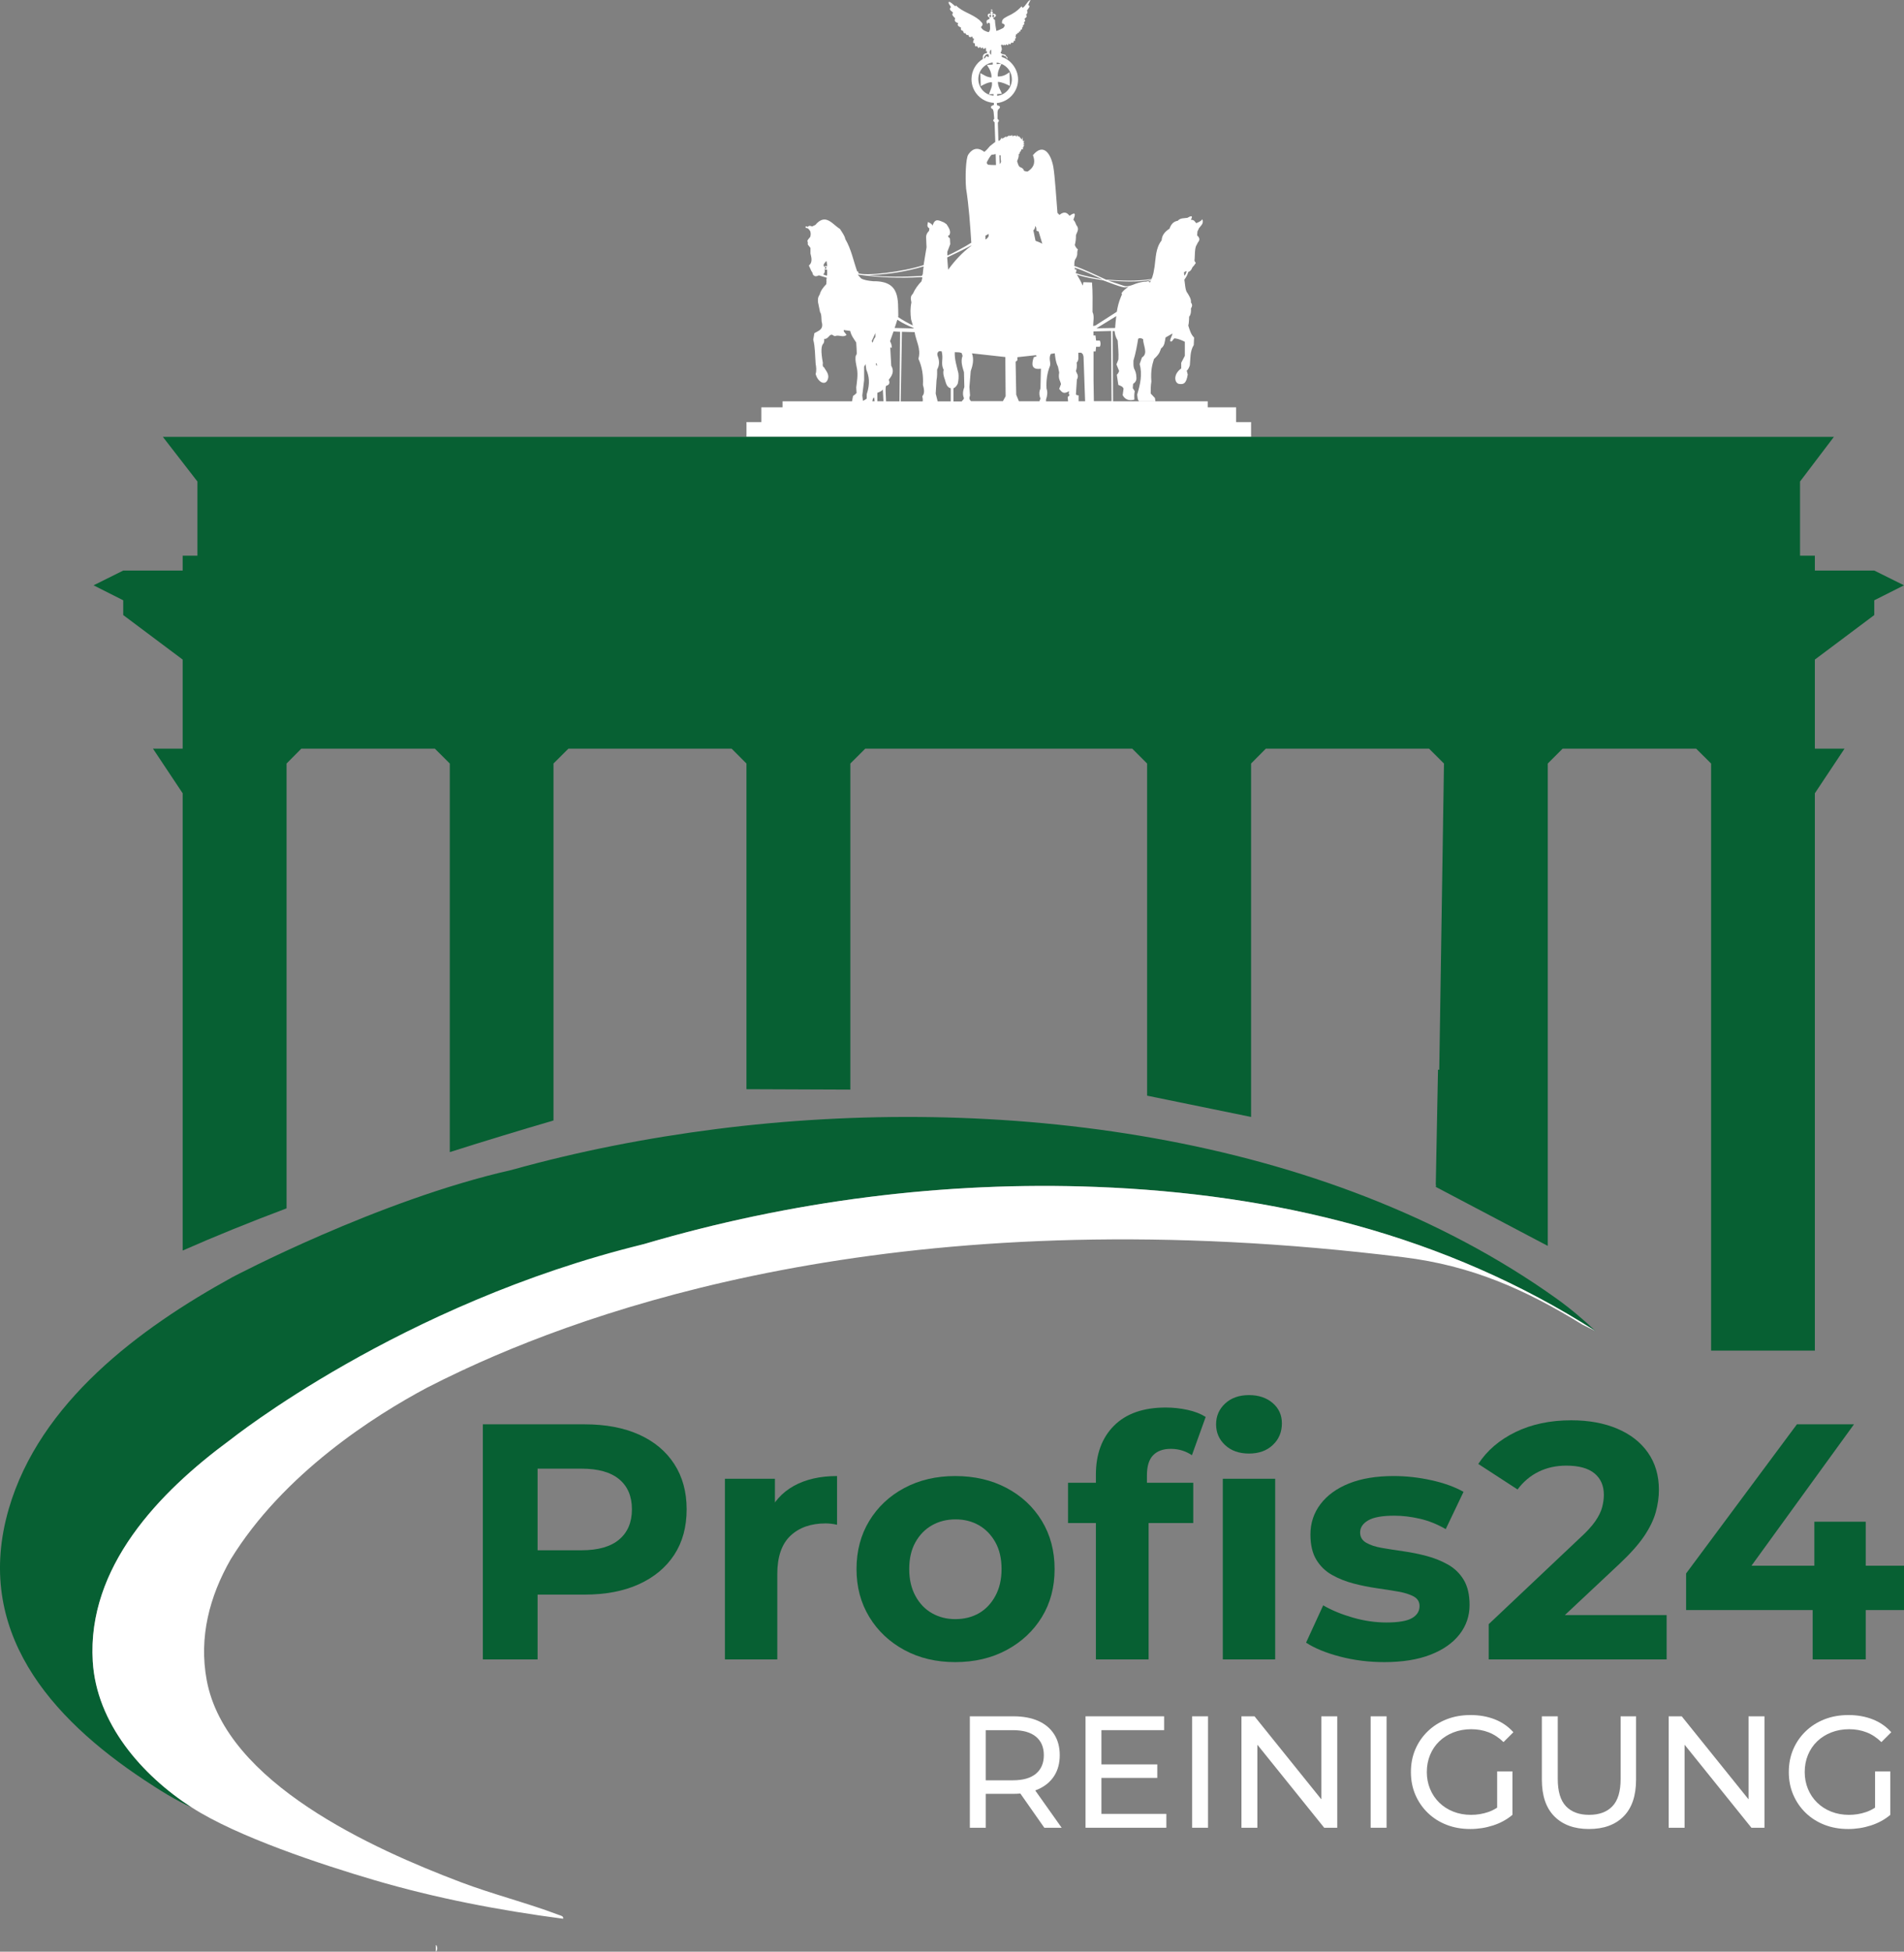 <svg xmlns="http://www.w3.org/2000/svg" id="Layer_1" width="2006.173" height="2055.628" viewBox="0 0 2006.173 2055.628"><rect x="0" y="0" width="2006.173" height="2055.628" fill="#808080" stroke="none"/><path d="M1155.256,1250.119c-227.865-8.787-459.541,37.044-666.491,130.589l-31.889,16.588-104.136,51.469c-33.139,16.543-65.058,36.001-95.424,57.189-79.548,55.508-165.952,137.98-159.58,243.898,3.922,65.194,51.647,119.831,104.186,153.76-17.243-7.684-33.95-18.289-49.699-28.703-99.314-65.666-180.144-157.446-143.033-285.522,32.557-112.358,137.933-190.541,235.819-244.281,0,0,153.325-81.078,293.755-112.795.002,0,.005,0,.007-.001,70.63-19.698,142.883-33.825,215.721-43.117,294.656-37.592,640.651,3.651,885.375,178.387,14.187,10.13,28.953,22.554,41.505,34.503-158.534-101.6-338.387-144.725-526.116-151.965Z" fill="#076033"></path><g><path d="M1667.474,1395.237c-61.366-37.766-117.459-62.238-188.663-71.055-506.087-62.665-831.943,45.128-988.438,117.641h.261s-1.206.499-3.417,1.469c-13.924,6.504-26.476,12.71-37.647,18.464-54.651,29.144-150.857,89.983-206.605,180.773-21.996,38.577-33.682,81.453-25.129,127.268,20.203,108.219,175.379,177.586,267.472,212.512,33.799,12.818,69.967,21.85,103.202,34.469,1.932.734,5.615,1.203,4.814,4.13-67.181-8.846-134.219-21.64-199.2-40.779-55.598-16.376-144.307-45.587-192.202-76.517-52.539-33.929-100.264-88.567-104.186-153.76-5.974-99.299,69.595-177.99,144.61-233.176.041-.033,179.037-143.649,435.858-206.289.247-.06.479-.115.725-.174,154.052-45.418,316.126-66.274,476.328-60.095,187.729,7.24,367.582,50.366,526.116,151.965l-13.897-6.847Z" fill="#fff"></path><path d="M459.27,2055.628c-.001-2.389-.064-4.795,0-7.182,1.959,1.206,1.924,6.048,0,7.182Z" fill="#fff"></path></g><path d="M1318.22,444.573h-15.766v-15.556h-29.927v-6.348h-99.755l-.349-73.944h1.976c.349,3.441,1.256,6.743,3.255,9.883.349,6.65,1.209,13.138.767,19.951l-2.046,5.232,2.814,6.999c-.604,1.721-1.418,3-2.442,3.907l1.604,10.72c2,.907,4.279,1.186,5.511,3.837l-.953,6.976c2.697,4.813,6.906,6.139,12.324,4.674,0-2.976-.349-4.488.372-8.952l-2.046-3.162.349-4.465c2.209-1.558,4.023-3.488,3.372-7.743,0-3.023-.977-5.86-2.442-8.673-.791-2.697-.558-5.418-.558-8.115,2.465-8.162,3.744-15.58,4.953-22.927,1.86-1.465,3.558-.442,5.209.349,0,6.604,5.72,15.091-1.209,19.3l-2.418,6.906c2.976,10.813.628,21.439-2.604,32.066.349,2.721.349,5.906,1.953,7.069h17.231l-.488-3.348-4.465-4.744c0-4.116,0-8.301.721-12.603-.884-12.185.977-17.788,2.721-23.672,6.674-6.232,6.139-8.185,7.534-11.278,3.767-2.511,3.883-7.209,4.674-11.464l6.697-3.837c2.302-1.279-3.186,6.79-1.488,7.929,1.744,1.186,2.651-2.628,4.302-3.186,4.116.419,7.511,1.977,10.813,3.627v14.835l-3.814,7.278v5.953c-9.255,6.767-6.674,15.789-2.163,16.324,4.604.558,7.418-.023,9.045-9.883l-1.046-4.023c1.628-1.349,2.465-3.511,3.255-5.674.767-7.209,0-14.719,4.116-21.346l.372-7.929c-3.465-3.325-4.674-8.139-6.139-12.673.93-2.93.86-9.394.93-9.417.907-.488,2.325-3.814,1.86-8.394.977-1.883,2.186-3.767,0-6.441.465-3.651-1.767-6.813-3.72-10.068-1.535-1.767-1.907-4.558-2.325-7.278l-.837-6.697c1.977-2.697,3.465-5.418,4.116-8.115,1.651-.488,3.186-1.744,4.372-4.93,1.186-1.163,2.349-2.534,3.558-4.581-.604-1.139-1.837-1.488-1.232-4.279.349-4.534,0-9.231,1.395-13.347l2.139-4.093c1.953-2.209,2.093-4.604-.93-7.278l.349-4.186,1.674-3.465c1.93-2.744,5.302-4.906,3.465-9.324-2.163,2.674-4.302,3.116-6.441,4.093-1.419-1.558-2.093-3.674-5.604-3.534,1.418-2.674,1.279-3.697.395-3.72h-.349c-.837,0-2.163.791-3.744,1.651-3.534.511-7.441,0-10.162,3.093-3.651.605-6.79,2.721-8.65,8.301-6.092,3.86-8.069,7.976-8.301,12.301-6.464,8.255-6.069,18.254-7.464,27.787l-1.209,6.79-1.116,3.93-.767,1.86v.349c-16.184,2.604-32.159,1.814-48.087.651-11.254-5.069-22.555-10.673-33.577-14.533v-.558h.349c-.349-2.465,0-4.511.837-6.348,1-1.232,1.651-2.86,2.046-4.744,0-1.86,0-3.814.721-5.697-1.465-1-2.465-2.628-3.255-4.557.907-3.093,1.256-6.557,1.209-10.255.977-3.465,4.069-6.488.372-10.813-.744-1.907-1.418-3.883-3.069-5.511,1.907-4.953,3.325-9.487-4.116-4.186-2.651-3.72-5.953-4.813-10.534-.93l-2.139-2.163c-.93-10.65-2.674-39.274-4.372-48.575-2.511-13.533-10.278-25.648-21.463-12.208,2.372,6.232,2.256,12.185-5.488,17.161-.349.023-.535,0-.767,0-1.279,0-1.86-.349-2.418-.488h-.395s-.326,0-.372-.349c-.581-2.209-2.255-3.093-4.092-3.721-2.093-1.325-2.325-4.069-3.163-6.348,1.07-2.465,2.046-4.837,1.674-7.278,1.093-.349,1.139-1.116,1.093-1.93.884-.837,1.628-1.767,1.767-3.186h1.953l-.767-1.767,1.302-.465-.535-1.093.814-.349v-1.395h-1.209l1.674-1.209-1.046-.721.93-2.255-1.488.721-.651-4.279-.488,2.535-3.093-3.651-.465.767-1.674-2.046v1.604h-1.116v-1.046l-3.906.767.349-1.116-3.255,1.046v-.837l-3.534,2.163.372-1.116-4.488,2.604-.326-1.325-1.976,2.976-1.604.488-.558-19.207c1.209-1.325,1.674-2.697-.349-3.72v-7.464l.558-2.418c.814-.884,1.977-1.395,1.953-2.535-.023-1.186-.535-1.535-2.976-2.046l-.349-2.325c12.58-1.256,22.462-11.882,22.462-24.788,0-11.929-8.883-21.532-17.161-23.695v-1.86c1.558-.465,2.674.86,4.023,1.302.395-.349,1.488,2.302,1.581,2.534,0,.349.558-1.79,0-2.046-.581-.767-1.558-.837-1.767-2.325-1.628-.372-3.209-.604-4.837-1.651,0-.558-.698-1.674.558-1.488v-1.674l.535-.349c.023-1.442-.465-3.139-.93-4.744.349-.512.698-.698,1.046-.93.791.814,1.558,1.558,2.046,0,.767,1.163,1.628,1.139,2.697-.349.907,1.302,1.697,1.651,2.325-.674.86.698,1.767,1.883,2.604-.93,1.488.395,2.86.558,2.581-1.86,1.558.442,1.837-.488,1.395-2.325,1.628-.349.907-1.628.558-2.814.651-.372.488-1.232.488-1.93,1.697.488,1.442-.488,1.372-1.325,1.256.349,1.907,0,1.883-1.581,1.86.767,1.488-.814,1.651-1.767,1.674,0,1.674-1.07,1.604-2.325.721-.511,1.302-1.046.814-2.139,1.418-.977,1.977-2.046,1.116-3.255.511-.977,2.418-1.186.558-3.441.698-1.488,3.604-2.116,1.651-4.558,1.604-1.558,1.837-3.023.953-4.395,1.093-2.046,4.209-4.72,1.767-5.581-1.093-.419,1.302-3.744,1.93-5.604h-.325c-2.953,1.163-4.674,6.488-7.999,8.255l-1.046-1.581c-4.232,4.674-9.208,8.045-14.812,10.441-2.604,1.79-6.348,2.442-5.79,7.441,2.79.767,3.953,2.093,1.209,4.953-2.279,1.07-4.395,2.279-7.162,3.069-.651-3.767-1.349-7.511-1.488-11.464-.349-.488-.93-.837-1.604-1.209v-1.209c1.07-.535,2.604-1.046,2.604-2.442,0-1.372-1.837-2-2.976-1.767,0,.419-.419.465-.767.465v-.465c.372-.326.558-.651.558-1.093,0-.628-.442-1.116-1.046-1.209v-1.325h.767v-.442h-.767v-.767h-.488v.651h-.744v.465h.744v1.302c-.558,0-1.023.605-1.023,1.209,0,.419.349.814.535,1.046v.488c-.372.023-.744,0-1.023-.558-2.046,0-2.372,1.279-2.418,2.046,0,.767,1,1.791,1.93,2.325v1.209c-1.139.558-2.139,1-2.976,1.86-.349,1.256,0,2.581.558,3.837,0-.465.349-.907.558-1.116.605-.488,1.558-.651,2.232.349,0,3.255,1.093,6.929-1.372,9.138-3.232-.977-6.395-1.976-8.022-5.418,3.953-3.604,0-5.069-1.488-7.255-8.348-6.976-17.742-8.348-24.904-15.579l-.535,1.046c-2.116-1.744-5.86-5.441-6.906-4.674-1.07.791,1.07,3.534,2.255,5.325-3.116,3.325,1.093,4.209,2.232,6.139-2.232,2.255.628,3.953,2.163,5.79-.698,1.837-1.139,3.697,3.255,5.116-1.767,2.604.837,3.558,2.976,4.674-.721,2.186.349,3.046,2.046,3.465.558,1.209.581,3.139,2.604,2.325.442,1.372,1.07,2.488,3.069,1.86.349,2.604,1.767,2.883,4.023,1.697.349,1.535.744,2.558,1.86,2.256-.023,1.767-2.535,4.953.767,4.837.349,1.837-.046,4.697,2.418,2.814.791,1.256,1.325,3.581,3.162.93.744.953,1.442,2.907,2.581.488.837.628.628,3.442,3.163.558.721,0,.628,3.767.488,3.93l1.116-.349v1.976c-4.558.535-4.651,3.279-4.302,6.232-7.208,4.372-12.022,12.301-12.022,21.346,0,13.301,10.464,24.183,23.579,24.904v2.232c-2.442.814-2.976,1.093-3.069,2.325,0,1.256,1.023,1.558,2.139,2.325l.651,2.534.674,7.464c-1.604,1.163-1.279,2.372.349,3.534l.744,20.695-5.581,4.372c-1.907,2.256-3.814,4.581-5.976,6.162-8.836-6.906-14.417-1-16.975,2.976-2.581,4.093-3.255,23.532-2.232,35.531,2.976,18.905,4.255,38.019,5.488,57.133-4.976,3.372-20.346,11.673-25.253,13.533v-3.93l3.069-8.092-.349-6.069c-3.116-2.349-1.721-2.953-.488-3.534,1.883-3.79-.535-7.604-3.069-11.371l-2.697-1.883c-4.418-1.488-9.324-5.72-12.022,3.465-.395-1.907-2.744-2.883-4.86-3.907-.349,2.349-1.674,4.79,1.488,6.72l-.349,2.581c-3.837,4.046-3.023,6.488-2.976,9.232,0,3.581.349,5.767.349,8.022-.977,6.278-2.163,12.557-3.093,18.835-22.253,7.255-61.272,11.859-68.899,8.487l.395-1.325-1.488-.558c-4.069-11.324-6.092-22.997-12.51-34.019-.605-3.558-3.418-7.069-5.581-10.627-5.464-3.302-10.371-9.929-16.324-9.975-2.907-.047-6.022,1.442-9.603,5.674l-3.348,1.604c-3.442-1.256-3.767-.349-4.674.442l-2.256-.651v1.767c3.069,0,3.674,1.976,4.86,3.534.698,2.163.488,4.046,0,5.883-1.767,2-3.186,3.767-2.976,4.465.488,1.209.512,2.442.372,3.651l2.814,3.534v5.883c1.232,4.79,2.279,9.511-1.674,12.673.767,1.697,1.604,3.604,2.697,5.976,1.046.884,1.186,2.302,1.604,3.534,1.86,2.604,4.069,1.837,6.255.837,0,0,7.604,2.418,8.092,2.418.511,0-.372,3.069-.372,3.069h.372l-.326,3.837c-3.116,3.255-5.813,6.627-6.906,10.906-2.325,3.395-1.907,5.697-1.767,8.115l2.139,10.348c1.744,2.279,1.325,7.301,1.674,10.068,2.488,8.394-3.325,9.557-7.65,12.115l-1.209,6.906c2.046,7.65,1.86,16.765,2.535,25.346.581,3.441,1.093,6.906,0,10.813,2.279,8.441,9.766,12.371,12.487,6.348,2.697-5.953-1.814-9.813-3.627-13.417-1.767-.674-1.465-2.93-1.232-4.581-2.279-12.464-1.907-18.323.767-20.788.628-1.395.721-2.976.651-4.651,3.441.791,5.348-4.093,7.278-4.302,1.953-.349,2.628,1.814,4.395,1.395,3.744-1.697,8.092,2,11.836-1.209-1-1.744-3.581-3.534-2.883-5.139l6.72.93c1.116,4.953,3.86,8.418,6.325,12.138,0,0,.953,12.138.395,12.673-2.837,2.628.442,14.208.488,15.184,1.07,6.488,0,13.022-.837,19.486l.349,5.976c-1.256,1.279-2.465,2.209-3.72,3.069-.349,1.953-.674,3.79-1.046,5.604h-73.2v6.348h-22.369v15.556h-15.649v15.58h531.679v-15.58ZM1250.205,285.477l.07.023c-.465,1.86-.93,3.697-2.418,4.93,0-1.279-.349-2.558-.349-3.627.907-.628,1.814-1.07,2.697-1.325ZM1045.998,15.789s.349-.349.558-.349c.349,0,.465,0,.558.349.465.442.465,1.697,0,2.139-.349.349-.907.349-1.116,0-.442-.442-.442-1.697,0-2.139ZM1042.858,17.928c-.442-.442-.442-1.697,0-2.139,0,0,.349-.349.558-.349.349,0,.442,0,.558.349.442.442.442,1.697,0,2.139-.349.349-.907.349-1.116,0ZM1042.858,54.389c.442-.721.442-1.79,1.395-2.07v-.07h.256c-.093.023-.186.023-.256.07.326,1.814,0,3.627,0,5.441-.488-.511-1.093-.86-1.395-2.046v-1.325ZM1036.882,60.295c.953-1.674,1.976-3.163,3.465-3.163l-.116-.023c.419,0,.907,0,1.395.372.419,1.628.349,2.511-.558,2.814-.698-1.349-1.558-1.325-2.418-.488-.419,1.186-1.023,1.697-1.767,1.883v-1.395ZM1046.881,100.802c-9.045-.767-16.045-8.278-16.045-17.533,0-8.929,6.464-16.207,15.021-17.44l.163.14v1.976l-6.162.465c3.116,4.418,5.116,8.836,4.837,13.254-4.976-.349-8.092-2.767-11.743-4.674l.395,13.812c3.534-1.953,7.092-4,11.743-4.302.86,4.511-1.697,8.627-3.162,12.882l4.953-.349c.023.581,0,1.279,0,1.767ZM871.135,290.36c-1.302-.442-2.697-.744-3.72-1.372,1.767-1.674,1.976-3.744,1.325-5.79l.046-.023c.535.721.977,1.046,2.697.767,0,2.93.349,5.72-.349,6.418ZM869.182,281.919c.349-1.209.744-.93,1.302-1.023l.07.023v2.325c-1.093,0-1.232-.628-1.372-1.325ZM871.577,280.756c-.349-1-2.488-.767-2.976.395-.628-.419-.698-1.465-.837-2.163.605-1.628,1.837-2.837,2.976-4.093.349,0,1.023,6.348.837,5.86ZM973.192,280.594l.023-.023c-.395,2.767-.744,5.534-.953,8.301l-1.023,1.767c-18.835,1.07-38.088,1.325-55.761-.837,19.905-.674,39.135-3.697,57.714-9.208ZM904.015,289.569v-.349h.023c22.532,3.116,42.902,3.953,66.457,2.697l1.395.349-.93,4c-3.627,3.767-6.767,7.952-9.045,13.068-3.465,3.418-1.953,6.232-1.604,9.231-1.279,5.906-1.14,11.882-.349,17.789l1.883,6.441c-4.325-2-11.766-6.162-15.672-8.952.046-.349,0-.349.349-.558-.488-17.672,2.349-37.46-26.392-37.089-5.023-.465-9.766-1.139-12.859-2.976l-3.255-3.651ZM962.659,345.446v.465l-20.044-.465c1-2.86,2.023-5.743,2.814-8.673h.093c6.209,4.046,11.72,6.511,17.137,8.673ZM913.223,415.275v4.488c-.93,1-2.488,1.697-4,2.418l-.651-5.697,1.93-16.207v-14.091l1.488-2.674-.047-.302h.209l-.163.302.791,5.743c2.767,6.627,4.348,14.161.442,26.02ZM919.153,422.646c.349-1.535.349-3.325,1.93-3.93l.488,3.93h-2.418ZM922.385,354.864c-1.976,2.488-2.395,4.348-2.976,6.162l-.93-1.767,3.906-8.487v4.093ZM922.943,382.558c1.116-.047,1,1.442,1.046,2.79-.86-.442-1.279-1.558-1.046-2.79ZM924.454,422.646v-8.952c2.325-.907,4.395-1.488,5.674-3.465l.093.023.651,12.394h-6.418ZM947.754,422.716h-14.184c-.023-5.906-1.232-15.626.349-16.486,3.232-.791,3.883-2.976,2.535-6.255,3.395-4.325,6.162-8.766,2.604-14.812-.349-6.139-.674-12.65-1.046-19.486l1.372.93c.558-2.604-.372-4.93-1.581-7.185,1.14-3.395,2.395-6.767,3.627-10.162l-.023-.163,6.999.349-.651,73.27ZM972.146,422.785h-23.113l1.302-73.27-.07-.07,13.417.349c1.419,9.324,7.022,17.416,4.023,28.066,3.93,8.65,5.325,17.858,4.744,27.415,1.325,4.674,2.046,9.115-.651,12.022.349,1.86.767,3.814.349,5.488ZM1053.113,163.561h1.209c0,2.023.023,3.953.442,6.813-.349,1.186-.907,1.767-1.372,2.535l-.349-9.418.07.07ZM1050.113,65.806v.163c1.674.023,3.209.581,4.72,1.186l.395-.046c-.023.046-.046.116-.07.163,6.441,2.604,10.999,8.79,10.999,16.231,0,9.069-6.697,16.417-15.486,17.44v-1.883l4.953-.349c-1.465-4.093-4.023-6.883-4.209-12.487,4.813.349,8.72,2.349,12.673,4.279l-.372-14.44c-3.186,2.046-5.674,4.441-12.394,4.558-.488-5.023,1.86-9.115,3.837-13.347-.116-.047-.209-.093-.326-.116l-4.72.419v-1.604h-.093l.093-.163ZM1045.137,162.957c1.279,0,2.558-.349,4.116-.767l-.163.163.349,11.464c-3.116,0-5.767,0-8.487-.325,0,0-1.07-1.465-1.302-1.674-.558-.581,4.651-9.417,5.488-8.859ZM1038.278,248.249l3.441-1.883v2.418c-1.023,1.976-2.209,2.883-3.441,3.465v-4ZM1023.442,258.55l.023-.07s-.023.349,0,.349c-9.534,7.046-17.44,15.673-24.439,25.253l-1.023-12.952c8.394-4.046,16.696-7.906,25.439-12.58ZM1001.77,422.739h-13.812l-2.046-8.208.837-13.882c.837-4.767.698-8.022.674-11.464,2.232-3.907,2.837-8.58.535-14.277-.674-1.907-.511-3.581,1.488-5.023h2.604c2.465,7.394-1.279,13.045,2.256,19.579-.953,3.418,0,6.906,1.302,10.347,1.116,3.976,2.023,8.208,6.162,9.139v13.789ZM1015.699,419.391c-.442,1.697-1.442,2.232-2.325,3.093l.465.349h-9.231v-13.812c2.349-1.07,3.558-2.976,4.557-4.93.93-3.906,1.07-7.557.674-10.999-1.767-7.394-4.186-14.719-3.837-22.09l.116-.093c2.418.349,4.837-.349,7.255,1.116l.837,2.814c-2.139,5.441-.349,11.254,1.488,17.137l.395,15.58c-1.163,3.651-2.325,7.301-.395,11.836ZM1056.717,422.553h-33.577c-1.186-1.279-2.488-2.488-1.046-5.953l-.651-8.952,1.372-16.696c2.116-6.069,3.627-12.277,1.325-18.788l-.325-.047h.325v.047l35.112,3.883.349,41.297-2.883,5.209ZM1096.294,409.043c-1.349,3.186-1.697,6.627,0,10.72l-1.093,2.86h-21.625l-2.814-6.883-.651-34.786,1.86-1.372v-3.372l19.672-2.139h.047l.349,1.325-2.79.814c-2.721,7.952-2.232,13.533,7.534,12.138l-.488,20.695ZM1091.085,253.62l-2.325-11.185c1.418-.628,1.837-2.395,2.046-4.418l-.047-.047h.047v.047c1.488,1.674,1.046,3.395,1.279,5.069l2.255.674,3.906,12.952c-2.232-1.279-4.72-2.186-7.162-3.093ZM1124.988,417.995l.395,4.744h-23.23v-1.86c1.465-4.302,1.814-8.162.558-11.557-.512-8.464.605-16.51,3.651-24.067,1.023-3.697-1.767-7.557.814-12.487l4.116-.651h.07c.605,4.79,1.046,9.65,3.372,13.998l1.302,6.232c-1.232,7.069,1.116,8.348,1.883,12.231l-1.883,5.023c2.721,3.116,4.255,6.209,10.441,2.325l-.372,2.697c.93,1.116,1.07,2.256-1.116,3.372ZM1174.959,345.446l-19.672.349,20.881-12.859c-.535,4.139-.907,8.324-1.209,12.51ZM1212.512,295.848l-.744,1.674c-.558-.349-1.209-.605-2.046-.767,1.07-.349,2-.651,2.79-.93v.023ZM1167.308,295.406l.14.046c15.184.977,30.322,2.07,45.739-.767v-.14l.186.116c-.07,0-.116.023-.186.023v.186c-1.488.674-3.488,1.256-5.511,1.767-2.418-.023-5.418.488-8.58,1.395-1.767.511-3.627,1.186-5.395,1.93-3.255,1.186-6.581,2.116-9.511,1.116l-16.742-5.627c-.232-.023-.465-.023-.698-.046h.558ZM1133.312,287.267c1.302-1.442.767-2.511.721-3.651l-1.372.349-.349-1.86.14-.14c10.045,3.186,19.556,7.906,29.182,12.208-9.324-1.744-18.672-3.325-27.973-6.441,0,0,0-.326-.349-.465ZM1136.521,422.623v-6.232c-1.628,0-3-.349-2.86-1.488l1.023-15.114c2.442-4.418-.326-6.348-1.023-9.139.93-2.255,1.163-5.255.767-8.859,2.697-2.046,1.511-6.65,1.744-10.324h3.069l1.767,1.674.674,2.581,1.651,46.901h-6.813ZM1151.147,328.681c0-10.417.349-20.997-.535-31.159l-9.045-.326-.674,3.628c-2.232-4.906-4.209-8.162-6.232-11.58-.023,0-.047-.023-.07-.023l-.023-.14c.023.047.07.116.093.163,8.766,3.069,18.3,4.488,27.438,5.953,7.185,2.581,16.277,6.325,21.532,7.348,1.302.349,3.209,0,5.302-.326-3,1.837-5.604,4.093-7.255,6.604-.349.349.651.837.651.837l-1.325,3.162c-2.116,5.023-3.418,10.231-4.279,15.556l-22.672,14.556-2.232.372c0-5.023,1.488-10.394-.674-14.626ZM1152.566,422.553l-.349-21.811v-30.578h2.163l.535-4.953h3.93c1.046-2.139.93-4.371,0-6.511h-3.93l-.651-5.418h-2.139v-4.209l18.277-.465h.256l.558,73.944h-18.649Z" fill="#fff"></path><path d="M1208.666,1153.998v-349.826l-15.666-15.666h-281.281l-15.739,15.666v343.446l-109.475-.44v-343.006l-15.629-15.666h-171.953l-15.739,15.666v375.969c-36.195,10.601-72.82,21.725-109.255,33.305v-409.275l-15.739-15.666h-140.696l-15.555,15.666v468.513c-38.298,14.418-75.081,29.267-109.475,44.452v-481.634l-31.294-46.997h31.294v-93.809l-62.625-46.886v-15.555l-31.258-15.776,31.258-15.555h62.625v-15.666h15.555v-78.107l-36.394-46.997h1760.659l-35.66,46.997v78.107h15.628v15.666h62.589l31.331,15.555-31.331,15.776v15.555l-62.589,46.886v93.809h31.258l-31.258,46.997v587.03h-109.328v-618.361l-15.775-15.666h-140.659l-15.665,15.666v508.06l-118.013-62.143.342-2.039c-.113-.01-.23-.016-.342-.026l2.354-121.348h1.325l4.968-322.504-15.739-15.666h-171.953l-15.555,15.666v372.241l-109.548-22.415Z" fill="#076033"></path><g><path d="M508.763,1747.781v-247.624h107.186c22.165,0,41.267,3.599,57.307,10.79,16.035,7.196,28.416,17.51,37.144,30.953,8.722,13.443,13.089,29.361,13.089,47.755,0,18.633-4.366,34.612-13.089,47.934-8.728,13.326-21.109,23.645-37.144,30.953-16.04,7.312-35.142,10.965-57.307,10.965h-75.703l26.178-25.823v94.097h-57.661ZM566.424,1660.052l-26.178-27.239h72.519c17.45,0,30.654-3.77,39.62-11.32,8.96-7.545,13.443-18.158,13.443-31.838s-4.482-24.231-13.443-31.66c-8.965-7.429-22.17-11.144-39.62-11.144h-72.519l26.178-27.238v140.439Z" fill="#076033"></path><path d="M763.814,1747.781v-190.317h52.709v54.123l-7.429-15.918c5.66-13.443,14.736-23.639,27.239-30.599,12.498-6.954,27.709-10.436,45.634-10.436v51.293c-2.122-.469-4.189-.823-6.19-1.061-2.007-.232-3.953-.354-5.838-.354-15.564,0-27.946,4.367-37.143,13.089-9.198,8.729-13.796,22.171-13.796,40.328v89.852h-55.185Z" fill="#076033"></path><path d="M1006.486,1750.611c-20.047,0-37.912-4.245-53.593-12.734-15.687-8.491-28.007-20.103-36.967-34.845-8.965-14.735-13.443-31.539-13.443-50.408,0-19.102,4.477-36.023,13.443-50.764,8.96-14.735,21.28-26.294,36.967-34.667,15.681-8.369,33.545-12.559,53.593-12.559,20.28,0,38.321,4.19,54.124,12.559,15.797,8.373,28.178,19.931,37.143,34.667,8.96,14.741,13.443,31.661,13.443,50.764s-4.483,35.965-13.443,50.585c-8.965,14.626-21.346,26.177-37.143,34.668-15.803,8.49-33.844,12.734-54.124,12.734ZM1006.486,1705.331c9.43,0,17.743-2.063,24.939-6.191,7.191-4.124,12.967-10.198,17.334-18.219,4.361-8.015,6.544-17.45,6.544-28.299,0-11.083-2.184-20.519-6.544-28.3-4.367-7.783-10.143-13.736-17.334-17.865-7.196-4.124-15.388-6.191-24.585-6.191s-17.456,2.067-24.763,6.191c-7.312,4.128-13.15,10.082-17.51,17.865-4.366,7.781-6.544,17.217-6.544,28.3,0,10.849,2.178,20.284,6.544,28.299,4.361,8.02,10.198,14.095,17.51,18.219,7.307,4.128,15.443,6.191,24.409,6.191Z" fill="#076033"></path><path d="M1125.345,1604.158v-42.45h131.948v42.45h-131.948ZM1154.706,1747.781v-194.562c0-21.695,6.368-38.913,19.102-51.647,12.735-12.734,30.893-19.102,54.477-19.102,7.783,0,15.443.829,22.994,2.476,7.545,1.652,13.913,4.13,19.102,7.429l-14.503,40.328c-3.067-2.123-6.489-3.77-10.259-4.953-3.775-1.177-7.782-1.769-12.028-1.769-8.02,0-14.211,2.245-18.572,6.722-4.366,4.482-6.544,11.557-6.544,21.226v17.687l1.769,23.347v152.819h-55.539ZM1316.016,1530.933c-10.38,0-18.748-2.946-25.116-8.844-6.368-5.891-9.552-13.205-9.552-21.932s3.184-16.035,9.552-21.932c6.367-5.893,14.735-8.844,25.116-8.844,10.138,0,18.45,2.775,24.94,8.313,6.483,5.545,9.728,12.68,9.728,21.403,0,9.196-3.183,16.802-9.551,22.816-6.367,6.014-14.741,9.021-25.116,9.021ZM1288.424,1747.781v-190.317h55.185v190.317h-55.185Z" fill="#076033"></path><path d="M1458.574,1750.611c-16.273,0-31.838-1.946-46.695-5.837-14.858-3.891-26.769-8.783-35.729-14.681l18.042-39.266c8.96,5.189,19.395,9.496,31.306,12.911,11.906,3.421,23.641,5.129,35.199,5.129,12.734,0,21.755-1.53,27.062-4.597,5.306-3.063,7.959-7.308,7.959-12.736,0-4.477-2.067-7.838-6.19-10.082-4.129-2.238-9.551-3.947-16.273-5.13-6.721-1.176-14.211-2.353-22.463-3.537-8.258-1.177-16.45-2.83-24.586-4.953-8.136-2.122-15.686-5.129-22.64-9.021-6.959-3.891-12.503-9.253-16.626-16.095-4.129-6.837-6.191-15.681-6.191-26.531,0-12.028,3.537-22.695,10.613-32.014,7.075-9.313,17.096-16.565,30.069-21.755,12.967-5.185,28.654-7.783,47.049-7.783,13.205,0,26.471,1.475,39.797,4.422,13.321,2.952,24.586,7.02,33.783,12.205l-18.748,39.266c-8.965-5.185-18.102-8.844-27.416-10.965-9.319-2.123-18.218-3.184-26.708-3.184-12.735,0-21.932,1.652-27.592,4.952-5.66,3.306-8.49,7.551-8.49,12.736,0,4.72,2.122,8.313,6.367,10.788,4.246,2.477,9.784,4.307,16.627,5.484,6.837,1.182,14.382,2.359,22.64,3.537,8.252,1.183,16.388,2.83,24.409,4.953,8.015,2.122,15.504,5.129,22.463,9.021,6.953,3.891,12.497,9.258,16.626,16.095,4.123,6.843,6.191,15.687,6.191,26.531,0,11.557-3.538,21.878-10.613,30.953-7.075,9.081-17.279,16.216-30.599,21.401-13.327,5.185-29.538,7.783-48.64,7.783Z" fill="#076033"></path><path d="M1568.587,1747.781v-37.144l95.513-90.206c7.545-6.837,13.144-12.911,16.803-18.217,3.653-5.307,6.069-10.259,7.252-14.858,1.177-4.599,1.769-8.9,1.769-12.911,0-9.669-3.306-17.212-9.905-22.64-6.605-5.422-16.51-8.137-29.715-8.137-10.612,0-20.285,2.123-29.007,6.368-8.728,4.245-16.157,10.496-22.286,18.748l-41.389-26.884c9.198-14.151,22.286-25.349,39.266-33.607,16.98-8.252,36.552-12.38,58.722-12.38,18.395,0,34.546,2.951,48.463,8.844,13.913,5.897,24.702,14.326,32.368,25.293,7.661,10.965,11.497,23.999,11.497,39.089,0,7.783-1.122,15.687-3.361,23.701-2.244,8.02-6.312,16.395-12.204,25.116-5.898,8.727-14.625,18.517-26.178,29.361l-79.239,74.288-10.966-20.517h140.085v46.694h-187.487Z" fill="#076033"></path><path d="M1776.59,1695.779v-38.559l116.737-157.064h60.137l-113.907,157.064-28.3-8.136h194.916v46.694h-229.584ZM1909.953,1747.781v-52.002l1.769-46.694v-46.342h54.123v145.038h-55.892Z" fill="#076033"></path></g><g><path d="M1021.891,1925.047v-117.357h45.77c10.282,0,19.055,1.622,26.321,4.862,7.265,3.243,12.853,7.938,16.766,14.083,3.911,6.147,5.868,13.47,5.868,21.962s-1.957,15.788-5.868,21.879c-3.913,6.094-9.501,10.759-16.766,13.999-7.267,3.243-16.039,4.862-26.321,4.862h-36.548l7.544-7.712v43.422h-16.766ZM1038.656,1883.301l-7.544-8.215h36.045c10.729,0,18.861-2.318,24.394-6.957,5.532-4.637,8.299-11.149,8.299-19.532s-2.767-14.863-8.299-19.447c-5.532-4.582-13.664-6.874-24.394-6.874h-36.045l7.544-8.383v69.408ZM1100.352,1925.047l-29.842-42.584h17.938l30.178,42.584h-18.274Z" fill="#fff"></path><path d="M1160.539,1910.461h68.402v14.586h-85.168v-117.357h82.82v14.586h-66.055v88.186ZM1159.029,1858.321h60.355v14.25h-60.355v-14.25Z" fill="#fff"></path><path d="M1256.101,1925.047v-117.357h16.766v117.357h-16.766Z" fill="#fff"></path><path d="M1308.073,1925.047v-117.357h13.747l77.624,96.4h-7.209v-96.4h16.765v117.357h-13.747l-77.624-96.4h7.21v96.4h-16.766Z" fill="#fff"></path><path d="M1444.207,1925.047v-117.357h16.766v117.357h-16.766Z" fill="#fff"></path><path d="M1549.157,1926.388c-9.053,0-17.381-1.479-24.98-4.442-7.602-2.96-14.195-7.151-19.782-12.574-5.591-5.42-9.949-11.762-13.077-19.028-3.131-7.265-4.694-15.257-4.694-23.975s1.563-16.708,4.694-23.975c3.128-7.264,7.516-13.605,13.16-19.028,5.643-5.42,12.266-9.611,19.867-12.574,7.6-2.96,15.982-4.442,25.148-4.442,9.275,0,17.771,1.509,25.483,4.526,7.712,3.018,14.25,7.544,19.615,13.58l-10.395,10.395c-4.808-4.694-10.033-8.132-15.676-10.311-5.646-2.18-11.765-3.27-18.358-3.27-6.706,0-12.938,1.118-18.693,3.353-5.758,2.237-10.729,5.365-14.921,9.389-4.191,4.024-7.435,8.802-9.724,14.335-2.292,5.532-3.438,11.542-3.438,18.022,0,6.371,1.146,12.322,3.438,17.855,2.289,5.532,5.532,10.339,9.724,14.418,4.191,4.081,9.137,7.237,14.838,9.473,5.7,2.236,11.903,3.353,18.609,3.353,6.258,0,12.265-.977,18.022-2.934,5.755-1.954,11.091-5.224,16.011-9.808l9.557,12.741c-5.813,4.92-12.604,8.635-20.37,11.149-7.77,2.515-15.788,3.771-24.059,3.771ZM1577.491,1909.287v-43.59h16.095v45.77l-16.095-2.18Z" fill="#fff"></path><path d="M1674.225,1926.388c-15.424,0-27.553-4.414-36.381-13.244-8.83-8.828-13.244-21.737-13.244-38.728v-66.727h16.765v66.056c0,13.077,2.877,22.633,8.635,28.669,5.755,6.035,13.887,9.053,24.394,9.053,10.617,0,18.804-3.018,24.562-9.053,5.755-6.036,8.634-15.592,8.634-28.669v-66.056h16.263v66.727c0,16.99-4.389,29.899-13.161,38.728-8.775,8.83-20.931,13.244-36.465,13.244Z" fill="#fff"></path><path d="M1758.217,1925.047v-117.357h13.747l77.624,96.4h-7.209v-96.4h16.765v117.357h-13.747l-77.624-96.4h7.21v96.4h-16.766Z" fill="#fff"></path><path d="M1947.329,1926.388c-9.054,0-17.381-1.479-24.98-4.442-7.603-2.96-14.195-7.151-19.783-12.574-5.59-5.42-9.949-11.762-13.077-19.028-3.13-7.265-4.694-15.257-4.694-23.975s1.564-16.708,4.694-23.975c3.128-7.264,7.516-13.605,13.161-19.028,5.643-5.42,12.265-9.611,19.867-12.574,7.599-2.96,15.981-4.442,25.147-4.442,9.276,0,17.771,1.509,25.483,4.526s14.251,7.544,19.615,13.58l-10.395,10.395c-4.807-4.694-10.033-8.132-15.676-10.311-5.645-2.18-11.764-3.27-18.357-3.27-6.706,0-12.938,1.118-18.693,3.353-5.758,2.237-10.729,5.365-14.921,9.389-4.191,4.024-7.435,8.802-9.725,14.335-2.292,5.532-3.437,11.542-3.437,18.022,0,6.371,1.145,12.322,3.437,17.855,2.29,5.532,5.533,10.339,9.725,14.418,4.191,4.081,9.137,7.237,14.837,9.473,5.7,2.236,11.903,3.353,18.609,3.353,6.259,0,12.265-.977,18.022-2.934,5.756-1.954,11.092-5.224,16.012-9.808l9.556,12.741c-5.812,4.92-12.603,8.635-20.37,11.149-7.77,2.515-15.788,3.771-24.058,3.771ZM1975.662,1909.287v-43.59h16.095v45.77l-16.095-2.18Z" fill="#fff"></path></g></svg>